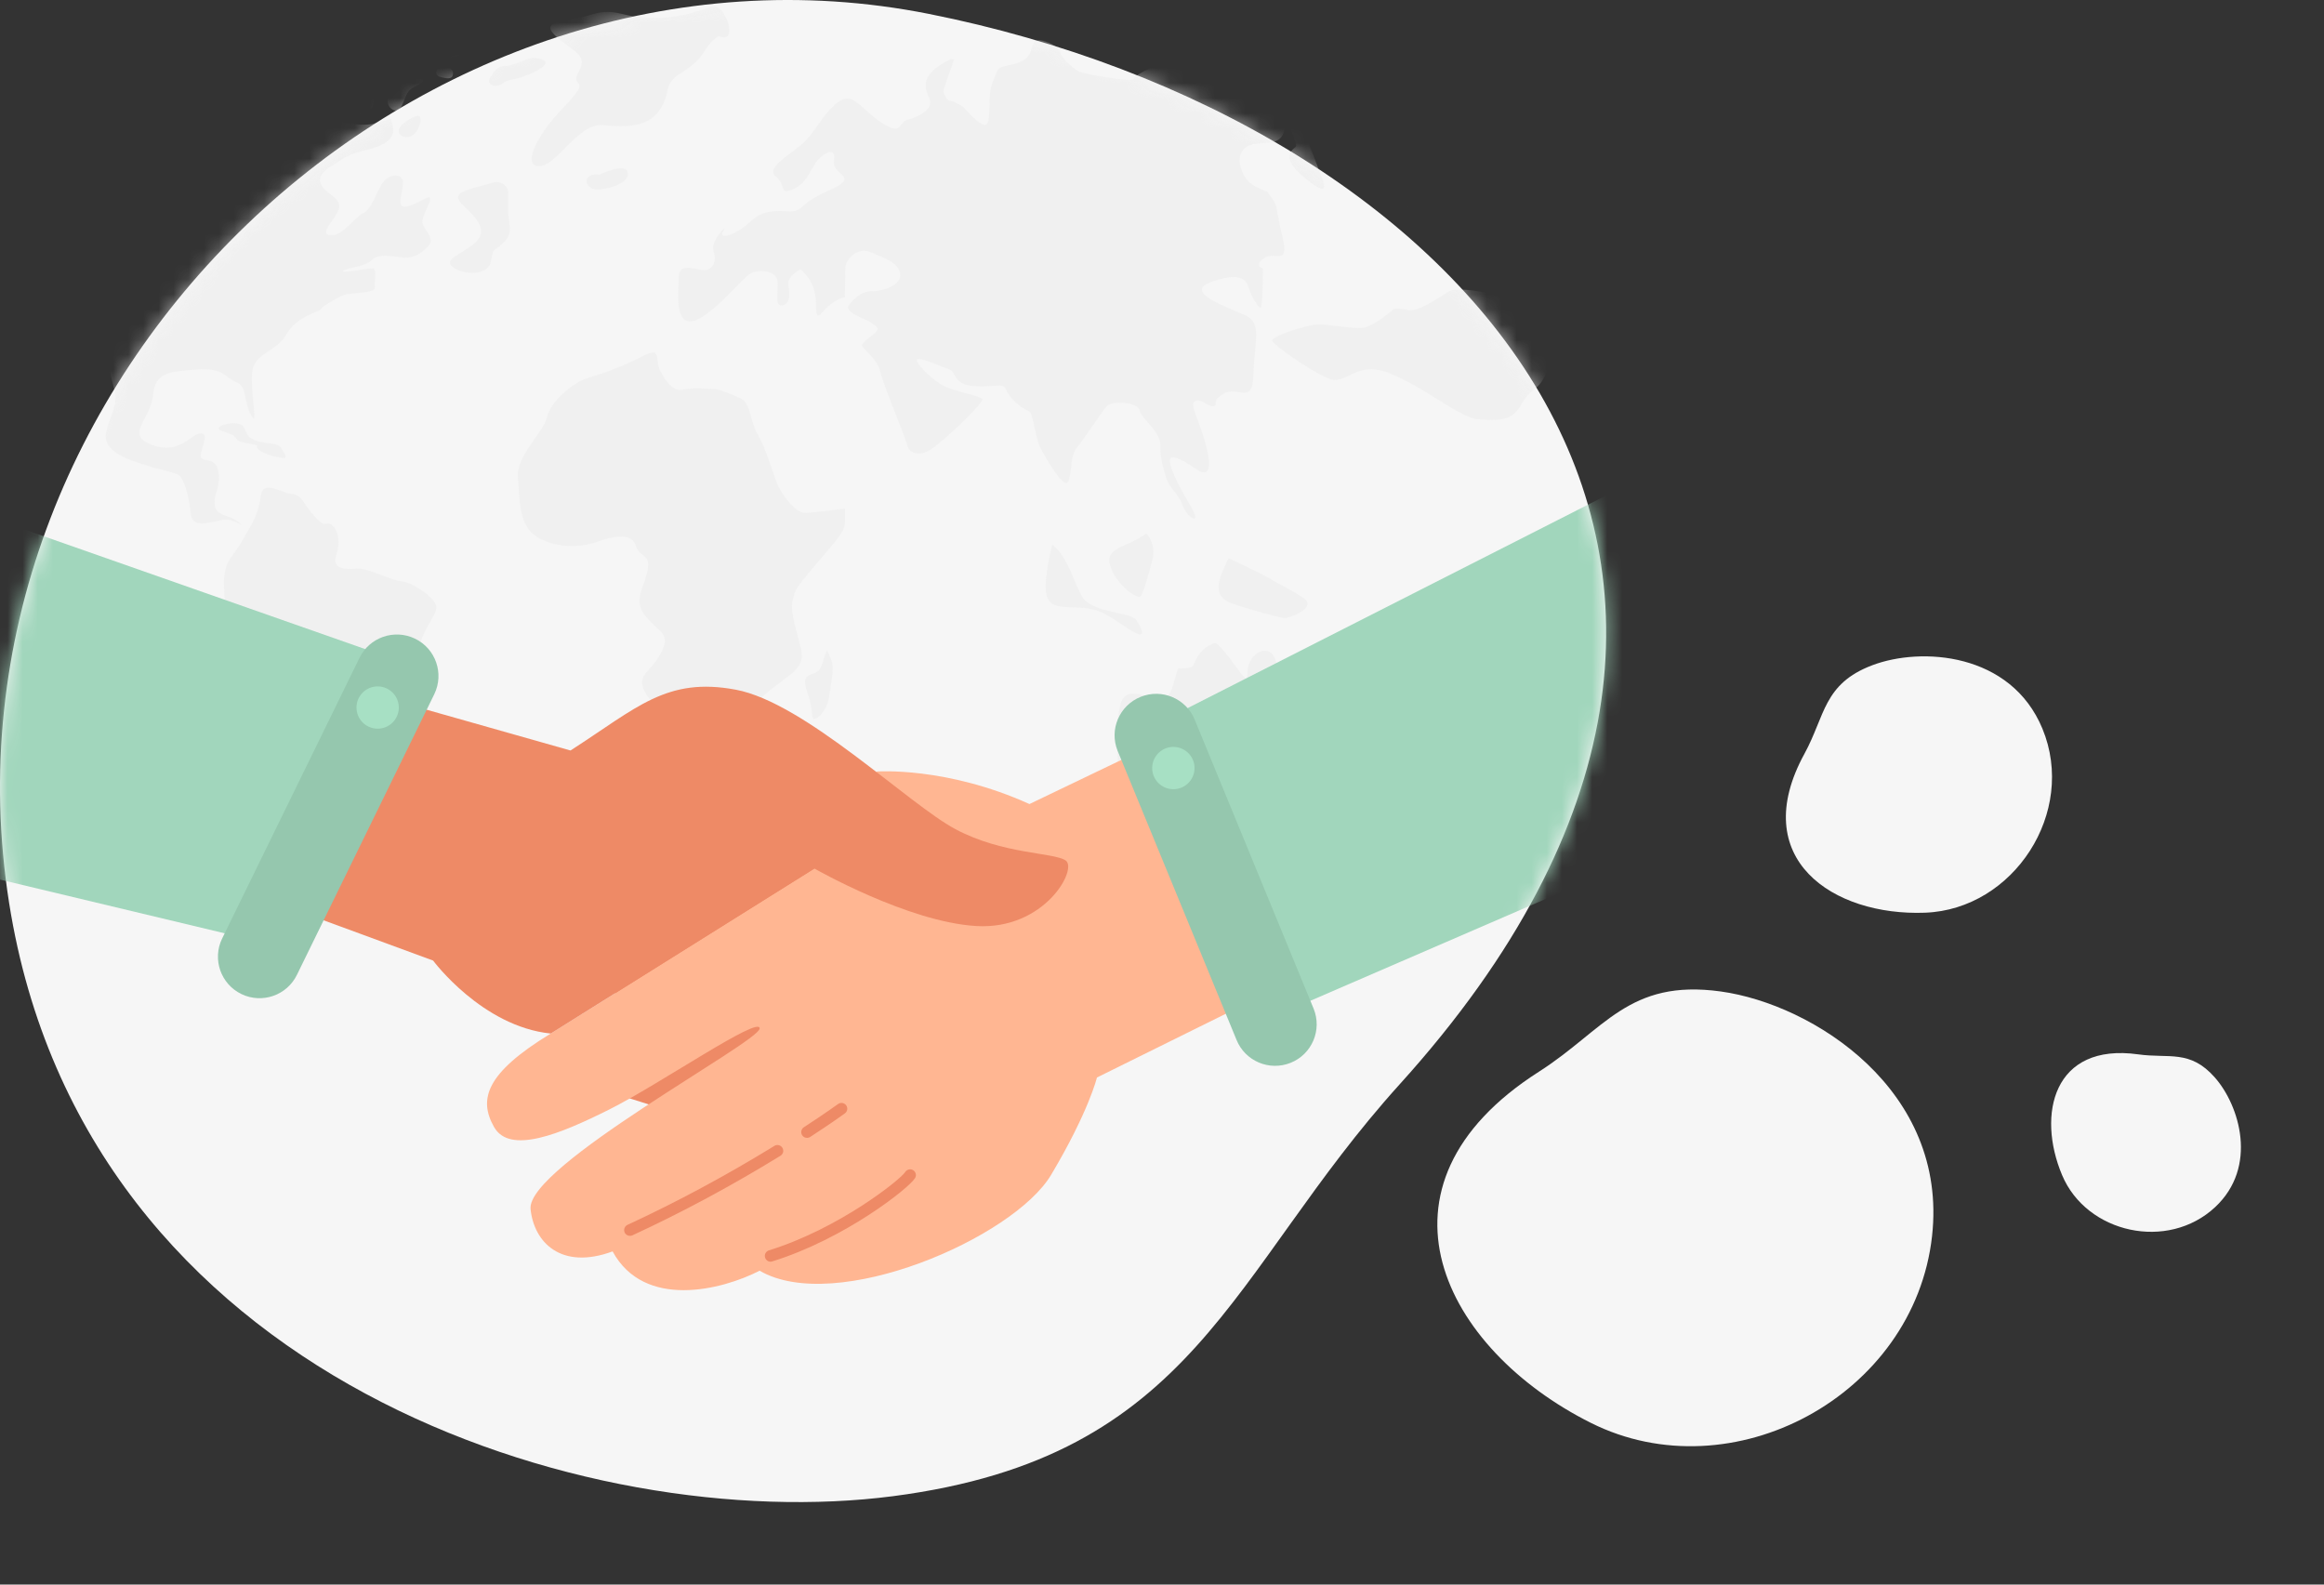 <?xml version="1.0" encoding="UTF-8"?> <svg xmlns="http://www.w3.org/2000/svg" width="154" height="105" viewBox="0 0 154 105" fill="none"><rect x="0" y="0" width="154" height="105" fill="#333333" stroke="none"/> <path d="M92.765 71.832C81.424 84.369 79.325 96.529 59.166 99.144C39.006 101.759 5.618 91.489 0.607 59.853C-4.887 25.16 27.838 -5.794 61.566 0.924C96.698 7.922 123.964 37.341 92.765 71.832Z" fill="#F6F6F6"></path> <path d="M101.986 71.009C106.318 68.244 107.911 64.849 114.029 65.699C120.147 66.549 129.104 72.235 128.028 81.907C126.847 92.513 114.768 98.96 105.425 94.288C95.693 89.421 90.07 78.615 101.986 71.009Z" fill="#F6F6F6"></path> <path d="M119.571 49.948C120.954 47.418 120.819 45.317 124.06 44.084C127.302 42.851 133.251 43.232 135.341 48.283C137.633 53.823 133.433 60.257 127.569 60.479C121.46 60.711 115.765 56.909 119.571 49.948Z" fill="#F6F6F6"></path> <path d="M141.691 69.866C143.737 70.153 145.113 69.532 146.758 71.388C148.402 73.243 149.648 77.316 146.787 79.988C143.65 82.918 138.274 81.734 136.646 77.87C134.949 73.845 136.062 69.079 141.691 69.866Z" fill="#F6F6F6"></path> <mask id="mask0_8_5128" style="mask-type:alpha" maskUnits="userSpaceOnUse" x="0" y="0" width="107" height="100"> <path d="M92.765 71.832C81.424 84.369 79.325 96.529 59.166 99.144C39.006 101.759 5.618 91.489 0.607 59.853C-4.887 25.16 27.838 -5.794 61.566 0.924C96.698 7.922 123.964 37.341 92.765 71.832Z" fill="#F6F6F6"></path> </mask> <g mask="url(#mask0_8_5128)"> <path d="M47.126 0.442C44.667 1.362 43.343 1.196 42.285 1.121C41.226 1.046 40.621 0.517 39.182 0.971C37.744 1.423 35.702 1.273 36.761 2.33C37.819 3.387 39.03 3.539 38.349 4.747C37.669 5.956 39.408 4.975 37.366 7.088C35.324 9.203 34.642 11.091 35.777 11.014C36.913 10.939 38.349 8.144 39.938 8.294C41.527 8.444 43.04 8.444 43.796 7.161C44.552 5.877 43.871 5.65 45.157 4.82C46.443 3.989 46.443 3.687 46.896 3.084C47.349 2.48 47.652 2.405 47.652 2.405C47.652 2.405 48.332 2.707 48.332 2.028C48.337 1.348 47.731 0.215 47.126 0.442Z" fill="#EDEDED" fill-opacity="0.6"></path> <path d="M39.708 11.575C38.497 11.425 38.725 12.556 39.558 12.556C40.391 12.556 41.752 12.104 41.6 11.422C41.449 10.745 39.708 11.575 39.708 11.575Z" fill="#EDEDED" fill-opacity="0.6"></path> <path d="M32.775 12.066C31.002 12.613 29.672 12.671 30.733 13.652C31.793 14.634 32.322 15.388 31.413 16.145C30.505 16.899 29.294 17.201 30.052 17.731C30.808 18.26 32.397 18.26 32.549 17.279C32.699 16.297 32.699 16.749 33.382 16.07C34.063 15.39 33.685 14.861 33.685 14.107C33.685 13.352 33.685 13.502 33.685 12.823C33.68 12.141 32.971 12.005 32.775 12.066Z" fill="#EDEDED" fill-opacity="0.6"></path> <path d="M29.515 4.439C28.718 4.439 28.835 5.005 29.118 5.08C29.401 5.155 29.911 5.325 30.006 4.986C30.101 4.646 29.778 4.439 29.515 4.439Z" fill="#EDEDED" fill-opacity="0.6"></path> <path d="M29.383 2.683C28.861 2.908 29.383 2.928 29.44 3.305C29.498 3.682 29.42 3.984 29.8 3.852C30.178 3.72 30.671 3.814 30.424 3.437C30.176 3.06 29.818 2.493 29.383 2.683Z" fill="#EDEDED" fill-opacity="0.6"></path> <path d="M35.875 4.494C35.395 4.811 35.327 4.816 34.721 5.061C34.116 5.306 33.663 5.231 33.303 5.533C32.943 5.835 32.129 5.665 32.489 5.118C32.85 4.571 33.038 4.364 33.548 4.364C34.058 4.364 34.967 3.797 35.402 3.834C35.837 3.87 36.557 4.039 35.875 4.494Z" fill="#EDEDED" fill-opacity="0.6"></path> <path d="M26.28 3.04C25.43 3.04 24.314 3.19 24.862 3.645C25.41 4.097 25.012 4.476 25.733 4.626C26.451 4.776 27.396 4.701 27.379 4.154C27.359 3.607 26.848 3.739 26.641 3.645C26.431 3.552 26.451 3.04 26.28 3.04Z" fill="#EDEDED" fill-opacity="0.6"></path> <path d="M27.547 2.74C26.669 2.809 26.866 3.514 27.377 3.382C27.887 3.25 28.039 2.7 27.547 2.74Z" fill="#EDEDED" fill-opacity="0.6"></path> <path d="M25.439 5.127C24.886 5.22 24.729 5.579 24.303 5.213C23.876 4.845 23.651 4.562 23.026 4.873C22.403 5.184 22.487 5.61 22.657 5.978C22.827 6.347 22.599 6.119 22.06 6.206C21.521 6.292 21.463 7.253 22.259 7.282C23.054 7.311 23.308 7.734 24.188 7.48C25.067 7.225 24.5 6.292 25.18 5.923C25.861 5.555 25.949 5.043 25.439 5.127Z" fill="#EDEDED" fill-opacity="0.6"></path> <path d="M27.595 5.184C26.073 5.105 25.949 5.921 25.724 6.488C25.496 7.055 26.291 7.734 26.632 6.997C26.972 6.261 26.915 6.007 27.569 5.694C28.218 5.383 28.134 5.213 27.595 5.184Z" fill="#EDEDED" fill-opacity="0.6"></path> <path d="M22.858 3.825C22.12 4.053 22.347 4.476 21.751 4.617C21.154 4.758 21.128 5.467 21.95 5.213C22.772 4.957 23.311 4.646 23.567 4.419C23.821 4.194 22.858 3.825 22.858 3.825Z" fill="#EDEDED" fill-opacity="0.6"></path> <path d="M27.65 7.677C27.262 7.78 26.543 8.186 26.431 8.583C26.318 8.98 26.912 9.263 27.367 8.952C27.82 8.639 28.077 7.562 27.65 7.677Z" fill="#EDEDED" fill-opacity="0.6"></path> <path d="M25.92 7.875C26.062 8.497 26.261 9.036 25.439 9.519C24.617 9.999 23.622 9.944 22.688 10.538C21.751 11.133 20.958 11.557 21.269 12.21C21.581 12.86 22.659 13.116 22.46 13.824C22.261 14.532 21.07 15.496 21.892 15.58C22.714 15.666 23.452 14.42 24.049 14.135C24.645 13.853 24.928 12.748 25.326 12.152C25.724 11.557 26.546 11.444 26.687 11.954C26.828 12.463 26.119 13.851 26.943 13.681C27.765 13.511 28.475 12.832 28.503 13.171C28.532 13.511 27.964 14.248 27.993 14.729C28.022 15.21 28.93 15.777 28.362 16.343C27.794 16.91 27.255 17.164 26.546 17.051C25.836 16.939 25.014 16.824 24.617 17.25C24.219 17.676 22.858 17.759 22.745 17.958C22.633 18.157 24.617 17.676 24.787 17.817C24.957 17.958 24.787 18.695 24.844 19.063C24.902 19.431 23.198 19.403 22.803 19.544C22.405 19.685 21.384 20.281 21.271 20.479C21.159 20.678 19.663 20.942 18.982 22.151C18.302 23.36 16.863 23.36 16.713 24.644C16.563 25.927 17.166 28.495 16.638 27.514C16.108 26.532 16.41 25.625 15.655 25.323C14.899 25.021 14.822 24.342 13.007 24.492C11.191 24.642 10.283 24.642 10.133 26.227C9.982 27.814 8.241 28.795 10.058 29.474C11.874 30.154 12.63 28.795 13.235 28.72C13.841 28.645 13.463 29.399 13.31 30.079C13.16 30.758 14.218 30.154 14.446 31.135C14.674 32.117 14.218 32.646 14.218 33.251C14.218 33.855 14.446 34.005 15.126 34.232C15.807 34.46 16.035 34.837 16.035 34.837C16.035 34.837 15.429 34.307 14.674 34.46C13.918 34.61 12.707 35.064 12.632 34.007C12.557 32.951 12.179 31.742 11.876 31.515C11.573 31.288 10.59 31.138 9.682 30.835C8.774 30.533 6.732 30.004 7.035 28.645C7.338 27.286 7.868 26.832 7.565 25.775C7.262 24.719 7.035 23.208 7.035 23.208L6.582 24.492C6.582 24.492 6.354 23.056 6.354 22.301C6.354 21.547 5.674 20.64 6.657 19.129C7.64 17.618 9.304 15.505 9.304 14.749C9.304 13.994 8.396 13.54 9.607 11.954C10.818 10.368 11.498 9.838 11.045 9.159C10.592 8.48 10.743 8.327 10.137 8.405C9.532 8.48 9.304 8.405 8.624 8.782C7.943 9.159 5.824 9.311 5.446 9.311C5.068 9.311 5.371 8.707 5.749 8.48C6.127 8.252 6.127 6.139 6.807 6.139C7.488 6.139 9.077 6.214 9.304 6.214C9.532 6.214 9.985 5.762 9.985 5.46C9.985 5.158 9.985 4.781 10.515 4.478C11.045 4.176 10.893 2.515 12.784 2.515C14.676 2.515 17.323 5.008 17.323 5.008C17.323 5.008 18.381 5.612 18.761 5.612C19.139 5.612 20.2 5.989 20.275 6.444C20.35 6.896 20.728 7.275 21.03 7.728C21.333 8.18 22.469 7.955 22.847 8.105C23.225 8.255 24.36 8.332 24.813 8.18C25.26 8.025 25.92 7.875 25.92 7.875Z" fill="#EDEDED" fill-opacity="0.6"></path> <path d="M14.704 28.191C15.177 28.001 15.97 27.926 16.18 28.341C16.388 28.755 16.351 29.002 17.069 29.227C17.787 29.455 18.412 29.285 18.657 29.719C18.903 30.154 19.11 30.419 18.657 30.341C18.204 30.266 17.522 30.114 17.144 29.794C16.766 29.472 17.466 29.605 16.596 29.417C15.725 29.227 15.858 29.322 15.575 28.965C15.292 28.605 13.949 28.53 14.704 28.191Z" fill="#EDEDED" fill-opacity="0.6"></path> <path d="M19.055 32.684C18.034 32.287 17.409 32.062 17.296 32.796C17.184 33.533 17.013 34.212 16.558 34.949C16.105 35.686 16.048 35.913 15.593 36.535C15.14 37.157 14.742 37.612 14.855 39.14C14.967 40.669 14.627 41.178 15.082 42.03C15.535 42.879 15.48 43.446 16.443 44.068C17.409 44.69 18.315 44.805 18.372 45.257C18.43 45.709 19.28 50.072 19.28 50.979C19.28 51.885 20.246 52.622 20.529 53.811C20.812 55 20.869 56.304 21.55 56.926C22.23 57.548 22.911 59.303 23.421 60.04C23.932 60.777 25.861 61.456 25.861 61.456C25.861 61.456 27.052 61.344 26.996 61.117C26.939 60.889 25.408 60.664 25.18 60.21C24.953 59.758 24.953 58.342 24.897 57.945C24.84 57.548 24.159 55.849 24.274 55C24.387 54.151 25.24 53.866 25.352 53.132C25.465 52.395 25.24 51.263 25.635 50.527C26.033 49.79 25.918 48.034 26.316 47.637C26.714 47.24 27.564 47.637 27.677 46.673C27.79 45.709 27.507 44.917 27.734 43.219C27.962 41.52 29.153 40.669 28.87 40.047C28.587 39.425 27.282 38.573 26.601 38.518C25.92 38.461 24.332 37.612 23.651 37.669C22.971 37.726 21.95 37.782 22.29 36.762C22.63 35.743 22.29 34.894 21.892 34.724C21.494 34.554 21.552 35.064 20.701 34.045C19.851 33.024 20.076 32.796 19.055 32.684Z" fill="#EDEDED" fill-opacity="0.6"></path> <path d="M4.191 12.007C3.851 12.007 1.553 11.837 0.844 11.78C0.134 11.722 -0.944 11.78 -1.512 12.261C-2.08 12.741 -3.101 12.94 -2.703 13.904C-2.305 14.868 -3.752 16.112 -1.625 16.085C0.503 16.057 3.142 15.463 3.822 15.774C4.503 16.085 6.204 16.002 6.46 16.002C6.717 16.002 7.227 15.719 7.709 14.755C8.191 13.791 8.531 12.858 7.567 12.602C6.602 12.347 4.589 12.007 4.191 12.007Z" fill="#EDEDED" fill-opacity="0.6"></path> <path d="M63.017 3.911C60.635 5.045 61.429 6.027 61.619 6.631C61.809 7.236 60.863 7.765 60.18 7.915C59.5 8.065 59.84 9.049 58.441 8.142C57.043 7.236 56.512 5.952 55.454 6.821C54.395 7.69 54.015 8.822 53.109 9.578C52.201 10.333 50.727 11.164 51.408 11.694C52.089 12.223 51.636 12.94 52.504 12.563C53.375 12.185 53.562 11.581 53.98 10.902C54.395 10.222 55.419 9.58 55.266 10.637C55.116 11.694 57.12 11.656 54.888 12.638C52.657 13.619 53.375 14.074 52.089 13.996C50.803 13.919 50.272 14.146 49.554 14.828C48.836 15.507 47.513 15.962 47.928 15.32C48.343 14.678 47.02 15.962 47.285 16.679C47.55 17.395 47.135 18 46.489 17.887C45.846 17.775 44.976 17.473 44.976 18.379C44.976 19.286 44.673 21.439 45.846 21.287C47.02 21.137 49.252 18.379 49.742 18.115C50.235 17.85 51.443 17.887 51.521 18.644C51.596 19.398 51.293 20.343 51.861 20.23C52.429 20.117 52.314 19.361 52.239 18.834C52.164 18.304 53.032 17.852 53.032 17.852C53.032 17.852 53.75 18.344 53.978 19.363C54.205 20.382 53.865 21.441 54.583 20.609C55.301 19.778 55.982 19.703 55.982 19.703C55.982 19.703 56.02 18.117 56.02 17.702C56.02 17.288 56.775 16.306 57.721 16.721C58.667 17.135 59.537 17.4 59.65 18.157C59.763 18.911 58.401 19.328 57.796 19.29C57.191 19.253 56.585 19.742 56.245 20.234C55.905 20.726 57.493 21.178 57.758 21.406C58.024 21.633 58.364 21.708 57.986 22.048C57.608 22.387 57.153 22.689 57.115 22.879C57.078 23.069 58.136 23.748 58.326 24.615C58.516 25.484 60.028 29.033 60.105 29.485C60.18 29.938 60.786 30.317 61.619 29.825C62.452 29.333 65.289 26.616 65.099 26.426C64.909 26.236 63.472 25.974 62.677 25.632C61.884 25.292 60.748 24.159 60.748 23.856C60.748 23.554 62.527 24.348 62.942 24.498C63.358 24.648 63.17 25.517 64.606 25.592C66.044 25.667 66.498 25.328 66.688 25.857C66.877 26.386 67.746 27.103 68.126 27.216C68.504 27.328 68.541 28.914 68.959 29.708C69.374 30.502 70.585 32.578 70.813 31.861C71.04 31.144 70.925 30.163 71.381 29.633C71.834 29.104 72.969 27.331 73.347 26.914C73.725 26.499 75.466 26.686 75.522 27.196C75.579 27.705 76.883 28.555 76.883 29.461C76.883 30.368 77.053 30.935 77.28 31.669C77.508 32.406 78.018 32.576 78.359 33.482C78.699 34.389 79.72 34.899 78.869 33.482C78.018 32.066 77.168 30.368 77.678 30.311C78.189 30.253 79.379 31.217 79.607 31.274C79.835 31.332 80.4 31.444 79.947 29.631C79.494 27.818 78.756 26.741 79.209 26.572C79.662 26.402 80.003 26.969 80.4 26.911C80.798 26.854 80.173 26.572 81.138 26.062C82.104 25.553 83.01 26.911 83.067 24.759C83.125 22.606 83.635 21.417 82.557 20.907C81.479 20.398 78.359 19.378 80.23 18.699C82.102 18.02 82.557 18.472 82.727 19.039C82.897 19.606 83.35 20.343 83.52 20.398C83.69 20.455 83.69 17.793 83.69 17.793C83.69 17.793 83.067 17.623 83.748 17.113C84.428 16.604 85.449 17.68 84.996 15.754C84.543 13.829 84.656 13.659 84.373 13.262C84.09 12.865 83.975 12.695 83.975 12.695C83.975 12.695 83.237 12.468 82.784 12.073C82.332 11.676 81.764 10.43 82.502 9.808C83.24 9.186 84.713 9.865 85.056 8.789C85.396 7.712 85.898 9.497 85.898 9.666C85.898 9.836 84.546 10.262 86.532 11.846C88.518 13.432 87.553 11.788 87.213 10.769C86.872 9.75 86.419 9.296 86.93 8.731C87.44 8.164 88.461 7.033 88.461 6.748C88.461 6.466 88.801 6.011 88.403 5.502C88.006 4.992 87.608 4.765 86.362 4.368C85.113 3.971 86.76 3.122 83.412 3.971C80.064 4.82 78.703 4.253 77.965 4.084C77.227 3.914 75.186 4.933 75.128 5.217C75.071 5.5 71.838 4.878 71.553 4.765C71.27 4.653 70.417 3.971 70.247 3.462C70.077 2.952 68.941 2.498 68.601 2.725C68.261 2.952 68.488 3.631 67.75 4.028C67.012 4.425 66.219 4.256 66.049 4.765C65.879 5.275 65.651 5.557 65.596 6.239C65.538 6.918 65.653 8.277 65.256 8.277C64.858 8.277 63.837 7.088 63.837 7.088C63.837 7.088 63.214 6.691 62.986 6.691C62.759 6.691 62.476 6.181 62.533 5.954C62.591 5.727 63.214 3.971 63.214 3.971L63.017 3.911Z" fill="#EDEDED" fill-opacity="0.6"></path> <path d="M69.724 36.081C70.802 36.93 71.085 38.459 71.71 39.535C72.335 40.611 74.945 40.554 75.285 41.064C75.625 41.573 76.136 42.537 74.887 41.743C73.639 40.949 72.958 40.327 71.653 40.27C70.347 40.212 69.496 40.327 69.326 39.306C69.156 38.291 69.724 36.081 69.724 36.081Z" fill="#EDEDED" fill-opacity="0.6"></path> <path d="M75.966 35.346C74.66 36.31 73.129 36.253 73.584 37.554C74.037 38.858 75.4 39.707 75.57 39.537C75.74 39.367 76.081 38.179 76.363 37.102C76.646 36.026 75.966 35.346 75.966 35.346Z" fill="#EDEDED" fill-opacity="0.6"></path> <path d="M43.851 24.754C43.283 23.96 43.964 22.886 42.66 23.565C41.354 24.244 40.106 24.699 38.972 25.039C37.837 25.378 36.418 26.737 36.248 27.644C36.078 28.55 34.206 30.194 34.319 31.608C34.432 33.024 34.376 34.609 35.34 35.401C36.305 36.196 38.12 36.42 39.538 35.911C40.957 35.401 41.922 35.401 42.148 36.193C42.373 36.985 43.168 36.645 42.886 37.892C42.603 39.138 41.92 39.817 42.828 40.894C43.736 41.97 44.474 41.97 43.794 43.272C43.113 44.575 42.148 44.688 42.715 45.822C43.283 46.955 44.191 46.671 44.474 47.917C44.757 49.163 44.757 50.295 45.212 50.692C45.665 51.089 45.61 51.656 47.311 51.202C49.013 50.749 49.128 50.804 49.523 49.558C49.921 48.312 48.785 47.633 50.659 46.047C52.531 44.461 53.439 44.348 53.041 42.817C52.643 41.289 52.36 40.44 52.531 39.758C52.701 39.078 52.701 39.021 53.892 37.605C55.083 36.189 55.991 35.282 55.991 34.66C55.991 34.038 55.991 33.696 55.991 33.696C55.991 33.696 54.004 33.979 53.324 33.979C52.643 33.979 51.678 32.563 51.452 31.941C51.225 31.319 50.714 29.618 50.204 28.769C49.693 27.919 49.751 26.673 49.068 26.391C48.388 26.108 47.707 25.769 47.252 25.769C46.799 25.769 45.946 25.656 45.21 25.826C44.474 26 43.851 24.754 43.851 24.754Z" fill="#EDEDED" fill-opacity="0.6"></path> <path d="M54.802 43.106C54.462 43.786 54.519 44.465 53.894 44.635C53.271 44.805 53.213 45.087 53.554 46.051C53.894 47.015 53.724 47.637 53.951 47.637C54.179 47.637 54.745 47.185 54.917 46.278C55.087 45.372 55.257 44.295 55.145 43.9C55.027 43.501 54.802 43.106 54.802 43.106Z" fill="#EDEDED" fill-opacity="0.6"></path> <path d="M80.504 42.597C79.256 43.049 79.198 44.07 78.973 44.183C78.745 44.295 78.35 44.295 78.122 44.295C77.895 44.295 77.782 46.221 77.044 46.333C76.306 46.446 74.662 45.257 74.264 46.616C73.867 47.974 74.037 49.9 74.094 50.637C74.151 51.374 72.278 53.187 73.867 52.902C75.455 52.62 78.69 51.146 78.915 51.938C79.143 52.732 80.051 52.505 80.164 52.957C80.277 53.41 80.164 53.467 80.334 53.977C80.504 54.486 80.447 54.883 80.504 55.335C80.562 55.787 81.98 55.845 82.433 55.053C82.886 54.259 83.681 52.788 84.42 51.881C85.158 50.974 86.121 50.917 85.725 49.616C85.33 48.314 85.045 47.86 84.875 47.066C84.705 46.274 84.817 44.403 84.477 43.611C84.137 42.819 83.229 43.044 82.831 43.839C82.433 44.63 83.001 45.707 81.865 44.121C80.732 42.539 80.504 42.597 80.504 42.597Z" fill="#EDEDED" fill-opacity="0.6"></path> <path d="M81.412 36.987C80.844 38.176 80.164 39.48 81.64 39.989C83.116 40.499 84.705 40.896 85.045 40.953C85.385 41.011 87.314 40.274 86.406 39.65C85.498 39.028 84.987 38.856 84.364 38.461C83.739 38.064 81.412 36.987 81.412 36.987Z" fill="#EDEDED" fill-opacity="0.6"></path> <path d="M92.361 20.473C92.361 20.473 91.042 21.644 90.308 21.717C89.575 21.79 88.11 21.496 87.376 21.496C86.642 21.496 84.152 22.301 84.298 22.595C84.444 22.888 86.79 24.571 88.037 25.083C89.283 25.595 89.796 23.766 92.215 24.789C94.635 25.813 96.76 27.716 98.004 27.789C99.25 27.862 100.203 27.935 100.788 26.838C101.374 25.74 101.814 25.961 102.328 25.01C102.841 24.059 103.208 23.766 102.695 22.376C102.183 20.986 101.376 20.4 100.351 19.961C99.326 19.522 96.612 18.862 95.881 19.376C95.149 19.89 93.828 20.693 93.315 20.548C92.801 20.4 92.361 20.473 92.361 20.473Z" fill="#EDEDED" fill-opacity="0.6"></path> <path d="M92.058 7.608C91.439 7.813 89.477 9.36 89.581 9.669C89.685 9.977 90.408 11.111 91.232 11.111C92.058 11.111 92.882 12.346 93.813 11.729C94.741 11.111 95.258 9.772 94.33 9.256C93.399 8.742 92.058 7.608 92.058 7.608Z" fill="#EDEDED" fill-opacity="0.6"></path> <path d="M97.732 9.876C97.215 10.802 96.287 11.01 97.215 12.554C98.143 14.1 97.319 14.923 97.421 15.851C97.525 16.778 99.071 18.221 99.588 16.573C100.106 14.925 99.898 13.996 100.62 13.07C101.343 12.143 103.303 12.452 101.034 11.422C98.766 10.392 97.732 9.876 97.732 9.876Z" fill="#EDEDED" fill-opacity="0.6"></path> <path d="M92.882 12.349C92.469 13.275 93.501 14.1 93.81 13.996C94.12 13.893 94.327 13.379 94.224 12.863C94.122 12.349 92.882 12.349 92.882 12.349Z" fill="#EDEDED" fill-opacity="0.6"></path> <path d="M39.478 72.075L45.139 73.859C45.139 73.859 59.908 73.158 62.573 73.861C65.238 74.565 68.963 71.98 65.43 67.729C61.897 63.479 56.645 55.747 56.13 55.584C55.615 55.421 42.505 58.809 42.165 59.636C41.825 60.463 39.478 72.075 39.478 72.075Z" fill="#EE8A66"></path> <path d="M75.393 49.834L68.216 53.279C62.703 50.782 58.107 51.124 58.107 51.124L53.967 57.552L36.497 68.486C32.173 71.115 31.7 72.855 32.741 74.684C33.782 76.513 37.098 75.16 40.391 73.51C43.683 71.861 50.371 67.248 50.338 68.153C50.305 69.057 34.869 77.282 35.158 80.119C35.382 82.312 37.171 84.182 40.594 82.923C42.691 86.778 47.819 85.492 50.336 84.202C55.379 87.136 67.156 82.043 69.655 77.845C72.154 73.645 72.689 71.4 72.689 71.4L82.959 66.32L75.393 49.834Z" fill="#FFB692"></path> <path d="M27.436 46.792L37.805 49.73C42.216 46.893 44.171 44.842 48.758 45.702C53.346 46.562 60.178 53.275 63.318 54.947C66.457 56.618 69.763 56.471 70.607 57.011C71.451 57.549 69.244 61.626 64.703 61.363C60.162 61.101 53.966 57.552 53.966 57.552L36.497 68.486C31.941 68.022 28.7 63.651 28.7 63.651L20.537 60.648L27.436 46.792Z" fill="#EE8A66"></path> <path d="M-4.06 33.091L25.169 43.351L15.614 62.018L-13.074 55.16L-4.06 33.091Z" fill="#A1D6BC"></path> <path d="M28.782 45.991L19.68 64.588C19.02 65.956 17.373 66.531 16.001 65.872C14.631 65.212 14.055 63.569 14.715 62.199L23.817 43.602C24.477 42.234 26.123 41.659 27.496 42.318C28.868 42.978 29.442 44.621 28.782 45.991Z" fill="#95C7AE"></path> <path d="M26.424 46.781C26.481 47.553 25.902 48.223 25.129 48.281C24.356 48.338 23.684 47.76 23.627 46.988C23.569 46.216 24.148 45.545 24.921 45.488C25.692 45.431 26.366 46.009 26.424 46.781Z" fill="#A7E0C4"></path> <path d="M108.584 31.736L77.837 47.359L86.163 66.604L111.819 55.504L108.584 31.736Z" fill="#A1D6BC"></path> <path d="M74.061 49.758L81.938 68.905C82.508 70.314 84.114 70.994 85.526 70.425C86.938 69.856 87.619 68.252 87.049 66.842L79.171 47.696C78.602 46.287 76.995 45.607 75.583 46.176C74.171 46.748 73.488 48.349 74.061 49.758Z" fill="#95C7AE"></path> <path d="M76.363 50.7C76.255 51.466 76.789 52.174 77.558 52.282C78.327 52.39 79.034 51.856 79.143 51.089C79.251 50.323 78.716 49.615 77.947 49.507C77.18 49.399 76.471 49.933 76.363 50.7Z" fill="#A7E0C4"></path> <path d="M53.507 75.399C53.372 75.41 53.235 75.348 53.156 75.227C53.041 75.05 53.089 74.812 53.268 74.695C54.7 73.764 55.524 73.162 55.533 73.158C55.703 73.032 55.944 73.069 56.07 73.241C56.196 73.413 56.158 73.652 55.986 73.777C55.977 73.784 55.138 74.395 53.688 75.339C53.633 75.374 53.569 75.394 53.507 75.399Z" fill="#EE8A66"></path> <path d="M41.772 81.892C41.617 81.904 41.465 81.82 41.394 81.672C41.306 81.48 41.389 81.253 41.582 81.162C44.845 79.654 48.12 77.893 51.317 75.93C51.498 75.82 51.735 75.875 51.845 76.056C51.956 76.237 51.901 76.473 51.719 76.583C48.498 78.564 45.197 80.337 41.904 81.859C41.86 81.877 41.816 81.888 41.772 81.892Z" fill="#EE8A66"></path> <path d="M51.094 83.604C50.919 83.618 50.754 83.509 50.699 83.335C50.635 83.132 50.749 82.918 50.95 82.854C55.63 81.403 59.681 78.149 59.981 77.666C60.094 77.488 60.33 77.43 60.509 77.54C60.688 77.651 60.748 77.885 60.637 78.063C60.222 78.745 55.962 82.1 51.178 83.584C51.151 83.595 51.123 83.602 51.094 83.604Z" fill="#EE8A66"></path> </g> </svg> 